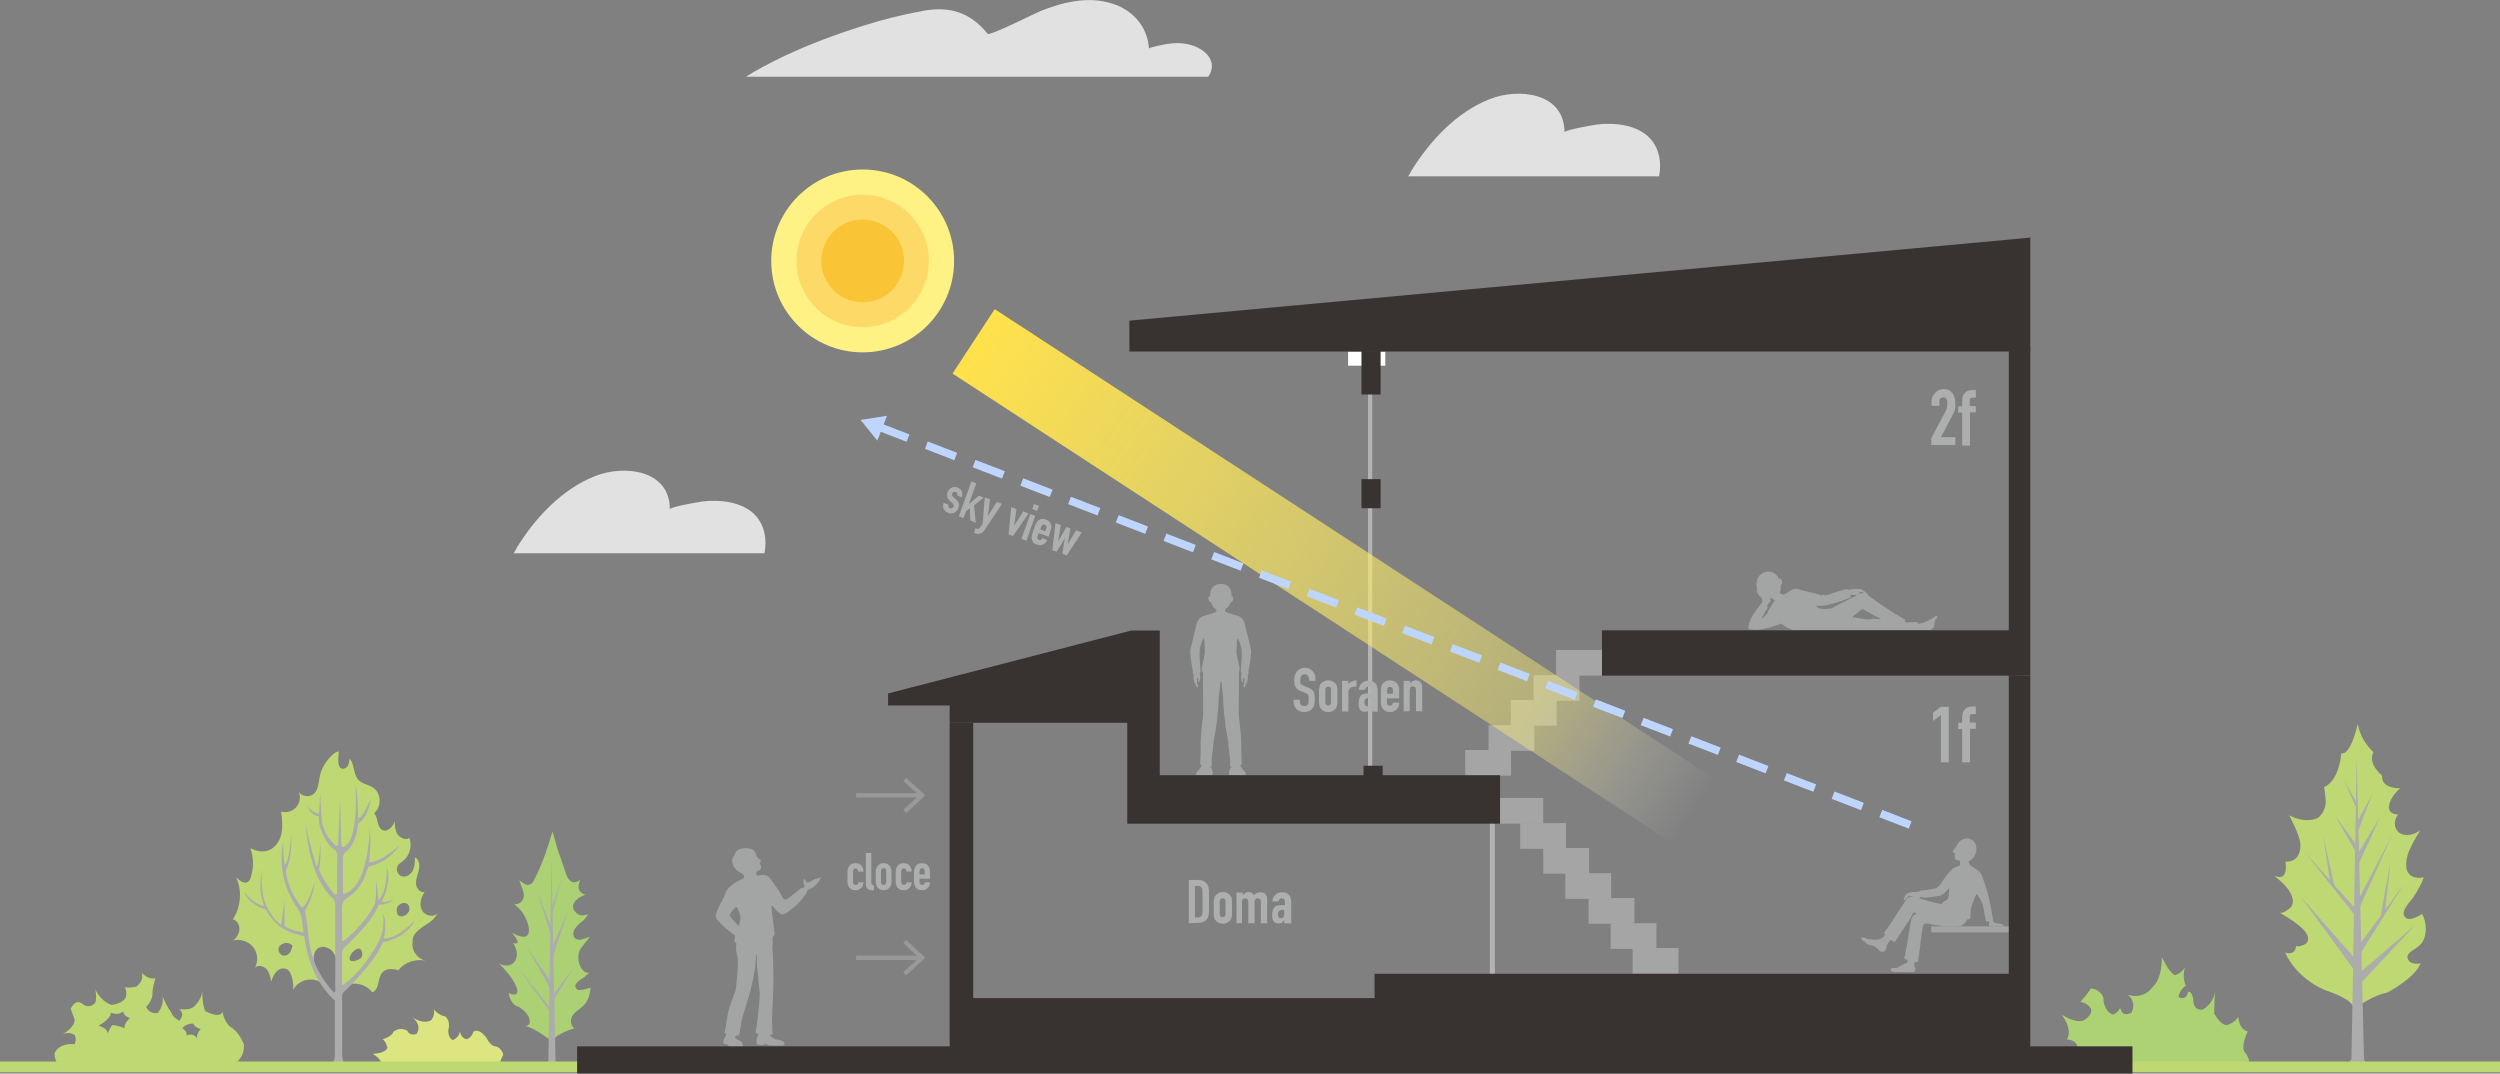 <?xml version="1.0" encoding="utf-8"?>
<!-- Generator: Adobe Illustrator 27.8.1, SVG Export Plug-In . SVG Version: 6.00 Build 0)  -->
<svg version="1.1" id="レイヤー_1" xmlns="http://www.w3.org/2000/svg" xmlns:xlink="http://www.w3.org/1999/xlink" x="0px"
	 y="0px" viewBox="0 0 954.3 409.8" style="enable-background:new 0 0 954.3 409.8;" xml:space="preserve">
<rect x="0" y="0" width="954.3" height="409.8" fill="#808080" stroke="none"/>
<style type="text/css">
	.st0{fill:#A5A5A6;}
	.st1{fill:#E1E1E1;}
	.st2{fill:#A3A4A4;}
	.st3{fill:none;stroke:#999999;stroke-width:1.651;stroke-miterlimit:10;}
	.st4{fill:#999999;}
	.st5{fill:#BED873;}
	.st6{fill:#ACACAD;}
	.st7{fill:#ABD174;}
	.st8{fill:#DCE580;}
	.st9{fill:#ADD274;}
	.st10{fill:#B3B3B3;}
	.st11{fill:#383231;}
	.st12{fill:#FFF285;}
	.st13{fill:#FDDA68;}
	.st14{fill:#FAC437;}
	.st15{fill:url(#SVGID_1_);}
	.st16{fill:none;stroke:#BED6FF;stroke-width:3.004;stroke-miterlimit:10;stroke-dasharray:12.016,7.51;}
	.st17{fill:#BED6FF;}
	.st18{fill:#ADAEAE;}
	.st19{fill:#FFFFFF;}
</style>
<g>
	<g>
		<rect x="623.2" y="361.9" class="st0" width="17.5" height="9.8"/>
		<rect x="614.8" y="352.4" class="st0" width="17.5" height="9.8"/>
		<rect x="606.4" y="342.8" class="st0" width="17.5" height="9.8"/>
		<rect x="597.5" y="333.3" class="st0" width="17.5" height="9.8"/>
		<rect x="589.1" y="323.7" class="st0" width="17.5" height="9.8"/>
		<rect x="580.3" y="314.2" class="st0" width="17.5" height="9.8"/>
		<rect x="571.6" y="304.6" class="st0" width="17.5" height="9.8"/>
	</g>
	<path class="st1" d="M284.8,29.3h176.4c3.9-5.7-1-10.5-6.5-12.1c-3.1-0.9-6.3-0.9-9.4-0.4c-0.5,0.1-6.7,1.2-6.7,1.8
		c-1.1-14-14-17.2-14-17.2c-9.1-3-19-0.6-27.6,2.9c-2,0.8-19.2,9.5-20,8.6c-6.5-8.1-14.4-10.6-24.4-8.8c-7.7,1.4-15.5,3.3-23,5.7
		C299.7,19.1,284.8,29.3,284.8,29.3z"/>
	<path class="st1" d="M537.5,67.3h95.8c1-5,0.2-10.3-3.2-14.2c-4.7-5.4-13.6-6.4-20.3-5.6c-1.5,0.2-12.6,2.1-12.6,3
		c0-15.2-17.6-17.1-28.7-12.6c-12.6,5-22.7,15.9-29.7,27.2C538.7,65.2,537.7,67.3,537.5,67.3z"/>
	<path class="st1" d="M196,211.2h95.8c1-5,0.2-10.3-3.2-14.2c-4.7-5.4-13.6-6.4-20.3-5.6c-1.5,0.2-12.6,2.1-12.6,3
		c0-15.2-17.6-17.1-28.7-12.6c-12.6,5-22.7,15.9-29.7,27.2C197.2,209.2,196.2,211.2,196,211.2z"/>
	<g>
		<path class="st2" d="M313.4,334.9c0,0-0.6,0.1-1.8,0.5c0,0-0.6,0.1-2.1,1c0,0-0.6,0.4-1.5,0.5c0,0-0.3-0.2-0.6-1
			c0,0-0.1-0.6-0.6-0.2c0,0-0.2,0.9,0,1.7c0,0,0.3,0.4,0.3,1c0,0-0.2,0.4-0.7,0.7c0,0-0.3-0.3-0.6-0.1c-1.5,1.2-2.9,2.4-4.4,3.5
			c-0.8,0.6-1.7,1.4-2.5,0.4c-0.2-0.3-0.4-0.6-0.5-0.9c-0.8-1.7-1.9-3.2-3-4.7c-0.7-1-1.3-2.1-2.3-2.8c-1.3-0.9-2.8-0.2-4.2-0.3
			c0,0-0.2-0.4-0.3-1c0,0,0.1-0.5,0.8-0.8c0,0,0.5-0.2,1-0.7c0,0,0.4-0.4,0-1.2c0,0-0.3-0.6-0.5-1.1l0.3-0.3c0,0,0.3-0.3,0.2-0.8
			c0,0-0.8-0.6-1.5-1.2c0,0-0.1-0.2-0.3-0.9c0,0-0.1-0.7-0.6-0.9v-0.5c0,0-0.6-0.6-2-0.9c0,0-1.3-0.3-2.8,0c0,0-2.6,0.3-2.9,2.8
			c0,0-1.3,0.8-0.6,3.1c0,0,0.3,1.9,2.9,3.3c0,0,0.7,0.2,1.3,1c0,0,0.3,0.6-0.2,1.2c0,0-2.2,1.2-3,1.6c-1.5,0.9-3.3,2.5-3.8,4
			c-0.6,1.7-1.2,2.9-2.1,4.4c0,0-1.1,2.3-1.6,4c0,0-0.1,1.1,0.6,1.8c0,0,2.3,2.6,3.5,3.5c0,0,2,1.6,3.2,2.4c0,0.1,0.1,0.3,0.1,0.5
			c0,0-0.3,1.3-0.3,2c0,0,0.4,0.4,0.7,0.5h0.1c-0.1,0.9-0.3,2.6,0.2,4.4c0,0,0.2,0.6,0.3,1.4c0.1,2.5,0,5.1-0.3,7.6
			c-0.1,1-0.2,2-0.3,3.1c-0.1,0.8-0.2,1.8-0.6,2.6c-0.9,2.4-1.8,4.7-2.4,7.2c-0.5,2.1-0.7,4.2-1.1,6.3c-0.1,0.5-0.2,1.1-0.4,1.6
			c0,0,0.5,0.3,0.6,0.6c0,0,0,0.5-0.3,1.1c0,0-0.1,0.2-0.4,0.7c0,0-0.4,0.9-0.2,1.7c0,0,0.7,0.5,1.3,0.4c0,0,0.5,0.2,0.6,0.6
			c0,0,0.5,0.5,1.5,0.5c0,0,2.8,0.2,3.5,0c0.3-0.1,0.6-0.3,0.5-0.6c0,0,0.1-1.5-1.4-2c0,0-1-0.5-1.5-0.9c0,0-0.4-0.5,0.1-0.8
			c0,0,0.2-0.1,0.5-0.2c0,0,0.4,0,0.9-0.2c0.2-1.3,0.4-2.6,0.6-3.8c0.3-1.9,0.8-3.8,1.4-5.6c0.8-2.4,1.5-4.9,2.2-7.4
			c0,0,1-3.7,1.7-8c0.1-0.8,0.3-2,0.3-2.8c0-0.5,0.1-0.9,0.1-1.4c0-0.2,0-0.4,0-0.7c0-0.2,0-0.4,0.1-0.6c0-0.1,0.1-0.3,0.2-0.3
			c0.2,0,0.1,0.3,0.1,0.4c0,0.2,0,0.5,0,0.7c0,0.3,0,0.5,0,0.8c0,0.5,0,0.9,0,1.4s0.1,1,0.1,1.5c0.1,0.9,0.2,1.7,0.3,2.6
			c0.2,2,0.4,4,0.6,6.1c0,0.3,0,0.5,0.1,0.8c0,0,0,3.1-0.3,5.2c0,0-0.5,6.1-1.3,10.3c0,0,0.6,0.3,0.9,0.3c0,0,0.1,0.2,0.1,0.6
			c0,0-0.4,0.7-0.6,1.6c0,0,0,0.8,0,1.5c0,0.3,0.2,0.4,0.5,0.5c0.7,0.1,2,0.2,2.3-0.1c0,0,0.4-0.3,0.9-0.1c0,0,0.4,0.1,0.7,0.4
			c0,0,4.7,0.2,5.6,0.1c0,0,0.6-0.2,0.7-0.6c0,0,0-0.7-0.7-1c0,0-1.2-0.7-2.9-0.8c0,0-1.7-0.9-2.2-1.6c0,0,0.9-0.1,1.1-0.2
			c0,0,0.3-0.3,0.1-1c0,0-0.4-3.5-0.1-8.1c0,0,0.3-4.5,0.4-9.3c0,0,0.2-7.1-0.4-15.2c0,0,0.3-1.6,0.1-2.7c0,0,0-0.5,0.1-1
			c0,0,0.7-0.4,0.7-1.4c0,0-0.4-2.3-0.5-3.8l-0.6-4.8c0-0.4-0.2-1.9,0.1-1.9c0.2,0,0.2,0.1,0.3,0.3c0.4,0.4,0.7,0.7,1,1.1
			c0.4,0.6,1.1,1.1,1.7,1.6c1,0.8,2.3,0,3.1-0.6c0,0,2-1.5,3.5-2.9c0,0,2.3-2.1,3.7-4.6v-0.4c0,0,0.2-0.3,0.6-0.6c0,0,1-0.3,2-1.1
			c0,0,1-0.7,1.9-1.9c0,0,0.5-0.8,0.8-1.6C313.8,335.5,313.9,335,313.4,334.9z M278.6,349.2c0.2-0.6,0.9-1.5,1.3-2
			c0.2-0.2,1-1.1,1.2-1c0.4,0.1,0.6,0.9,0.7,1.2c0.2,0.5,0.4,1,0.6,1.5c0.5,1.5,0.1,3.1-0.5,4.6c-0.2-0.3-0.5-0.6-0.7-0.8
			c0,0-0.9-1.1-2.2-2.5C278.7,349.8,278.4,349.7,278.6,349.2z"/>
	</g>
	<g>
		<g>
			<line class="st3" x1="326.8" y1="365.6" x2="351.4" y2="365.6"/>
			<g>
				<polygon class="st4" points="345.9,372.3 344.8,371.1 350.8,365.6 344.8,360 345.9,358.8 353.2,365.6 				"/>
			</g>
		</g>
	</g>
	<g>
		<g>
			<line class="st3" x1="326.8" y1="303.6" x2="351.4" y2="303.6"/>
			<g>
				<polygon class="st4" points="345.9,310.4 344.8,309.1 350.8,303.6 344.8,298.1 345.9,296.9 353.2,303.6 				"/>
			</g>
		</g>
	</g>
	<g>
		<path class="st5" d="M158.6,356.2c1.8-2.2,4.8-3.4,6.8-5.3c0.8-0.8,1.2-1.7,1.8-2.6c-1.3,2.1-5,1.4-6.1-0.8c-1.2-2.2-0.4-5,1-7
			c-1.7,0.4-3.3-1.5-3.3-3.3c-0.1-1.8,0.8-3.5,1.1-5.2c0.4-1.8,0.1-3.9-1.5-4.8c0,1.7-0.1,3.5-0.8,5.1c-0.8,1.5-2.6,2.7-4.2,2.2
			c-1.6-0.5-2.4-2.6-1.6-4c0.5-0.8,1.3-1.3,2.1-1.9c2.5-2,3.5-5.7,2.4-8.7c-1.5,0.9-3.5,0-4.5-1.4s-1.1-3.3-1.1-5
			c-0.7,2-2.7,4.2-4.6,3.4c-2.3-1-1.6-4.6-3.3-6.5c2.9-2.3,2.8-7.5-0.2-9.6c-1.8-1.3-4.4-1.5-5.9-3.2c-1.9-2.2-1.3-6-3.3-8
			c-0.1,1-0.2,2.2-0.8,3s-2,1.2-2.7,0.5c-0.3-0.3-0.5-0.8-0.6-1.2c-0.4-1.8,0-3.3,0-5.1c-1.7,0.2-3.6,2.5-4.6,3.8
			c-1.3,1.7-2.2,3.6-2.6,5.6c-0.5,2.4-0.5,5.3-2.4,6.9c-1.7,1.4-4.6,0.9-5.7-0.9c0.9,1.9,0.5,4.3-0.9,5.9s-3.7,2.3-5.8,1.7
			c0.4,2.8,0.7,5.7,0.1,8.5s-2.4,5.5-5.2,6.4c-2.2,0.7-4.5,0.1-6.6-0.9c1.2,3.5,1.3,7.4,0.2,10.9c-0.2,0.7-0.5,1.5-1.1,1.9
			c-1.5,1-3.4-0.5-4.6-1.8c2.4,5.1,1.9,11.4-1.2,16.1c1.6,0.5,2.6,2.2,2.5,3.9c-0.1,1.7-1.1,3.2-2.4,4.2c2.7-0.7,5.8,0.3,7.6,2.5
			c1.8,2.2,2.1,5.4,0.7,7.9c1.2-1.2,3.3-0.7,4.5,0.6c1.1,1.3,1.4,3,1.7,4.7c0.5-1.4,1.1-2.9,2.2-4s3-1.4,4.2-0.5
			c0.5,0.4,0.8,1,1.1,1.6c0.8,2,1.1,4.1,0.9,6.2c1.7-3.9,7.4-5.4,10.8-2.8c-1.6-2.4-2.6-5.2-2.9-8.1c-0.2-1.7,0-3.7,1.3-4.9
			c1.9-1.6,5-0.5,6.3,1.6c1.3,2.1,1.2,4.7,1,7.2s-0.6,5,0.3,7.3c3.3-4,10.4-3.7,13.4,0.5c1.8-0.6,2.1-2.8,2.5-4.4
			c0.3-1.4,0.8-3,2.1-3.8c1.5-1,3.7-0.7,5.4-0.3c2.4-3,6.7-4.5,10.5-3.5c-3.2-0.8-5.6-3.8-5.1-7.1
			C157.4,358,157.9,357.1,158.6,356.2z M110.5,363.8c-0.8,0.9-2.2,1.4-3.2,0.6c-0.4-0.3-0.7-0.8-0.9-1.3c-0.1-0.6-0.2-1.4,0.3-1.9
			c0,0,2.1-2.5,4.8-0.4c0.4,0.3-0.5,2.3-0.6,2.5C110.7,363.5,110.6,363.7,110.5,363.8z M138,365.4c-0.5,0.8-2.4,1.5-3.3,1.5
			c-3,0.1,0-5,2.5-4.8C138.3,362.3,138.5,364.6,138,365.4C138,365.3,138,365.3,138,365.4z M155.2,349c-0.9,0.8-2.3,1.2-3.2,0.3
			c-0.3-0.3-0.4-0.7-0.5-1.1c-0.4-1.8,0.7-3.4,2.7-3.5c1.6-0.1,2.4,1.5,2,2.9C156.1,348,155.7,348.5,155.2,349z"/>
		<path class="st6" d="M100.3,341.1c0.3,2.2,1.1,4.3,2.2,6.2c1.2,2.1,2.7,4.5,4.9,5.7l1.2-9.7c0,2.1,0,4.2,0,6.3c0,1,0,2,0,3
			c0,0.2-0.1,0.5,0,0.7c0.2,0.4,0.9,0.7,1.2,0.9c1.2,0.6,2.5,1,3.9,1.3c0.6,0.1,1.5,0.4,2.1,0.3c0.2,0-0.7-5.7-0.9-6.4
			c-0.4-1.5-1.1-2.3-1.1-2.3c-9.2-12.6-5.7-25.9-5.7-25.9c-0.1,5.5,0.6,8.9,0.6,8.9c1.9-1.4,2.5-11.8,2.5-11.8
			c0.4,10.1-2.1,14-2.1,14c0.7,8,6.2,14.2,6.2,14.2c2.7-1.6,4.9-10.4,4.9-10.4c-0.7,7-3.8,11.6-3.8,11.6c0.7,3.7,1.1,7.2,1.5,10.7
			c0.7,6.9,3.5,13.3,8,18.7c0.5,0.5,0.9,1.1,1.4,1.6c0.3,0.3,0.7,0.1,0.7-0.3v-32.9c0-1.8-1-2.6-1-2.6c-9.7-8.9-10.3-28.7-10.3-28.7
			c0.5,4.7,4.1,16.6,4.1,16.6c1.1-1,1.5-9.3,1.5-9.3c0.3,6.4-0.5,10.5-0.5,10.5c0.9,2.3,2.1,4.4,3.6,6.4c0.3,0.4,2.2,3.4,2.9,3.1
			c0.3-0.1,0.4-0.4,0.4-0.7V326c-0.1-0.8-0.8-1.5-0.8-1.5c-2.8-1.6-4.6-5.7-5.5-8.2c-0.5-1.3-0.7-2.7-0.7-4.1v-0.6
			c-4-0.5-4.5-4.8-4.5-4.8c0.7,3.1,4.6,3.9,4.6,3.9l0.4-7.8c0.2,2.7,0.5,7.7,0.6,9.8c0,0.7,0.1,1.4,0.3,2.1c1.8,6,5.5,8.2,5.5,8.2
			c0.5-0.1,0.5-1,0.5-1l0.7-17.1l0.5,17.4c0.3,0.5,0.4,1.1,0.4,1.1c4-0.8,4.7-9.9,4.7-9.9c0.8-4.8,0.3-14.1,0.3-14.1
			c1.1,4.5,1,12.9,1,12.9c1.4,0.6,5.1-7.8,5.1-7.8c-1.8,8.9-5.1,9.7-5.1,9.7c-0.7,9-5.3,11.5-5.3,11.5c-0.3,0.5-0.5,1.4-0.5,1.4V340
			c0,0.3,0,1.4,0.5,1.2c4.7-1.6,6.6-6.6,7.8-11c0.7-2.7,1.2-5.4,1.5-8.2c0.2-1.9,0.4-3.8,0.5-5.7c0.4,4.2,0.2,8.7-0.4,12.9
			c2.6-0.2,4.5-1.3,6.4-2.5c1.9-1.1,3.7-2.6,5.4-4.1c-2.5,3.8-6.4,6.7-10.8,7.9c-0.4,0.1-0.8,0.2-1.1,0.4c-0.5,0.5-0.9,2-1.1,2.8
			c-0.4,1.1-0.8,2.1-1.4,3.1c-1.1,2-2.6,3.7-4.4,5.1c-0.5,0.4-1,0.8-1.6,1.1c-2.3,1.3-1.6,4.9-1.6,7c0,2.8,0,5.6,0,8.4
			c0,0.2,0,0.3,0,0.5c0,0.5,0.5,0.3,0.5,0.3c8.5-6.6,11.9-14,11.9-14c0.8-2.6,0.5-9.4,0.5-9.4c0.4,1.8,1,7.9,1,7.9
			c3.8-4.4,3.1-12.7,3.1-12.7c2.3,5.2-1.9,13.3-1.9,13.3c2.3,0.1,3.7-0.7,3.7-0.7c1.5-1.1,1.6-2.7,1.6-2.7c-0.8,4.8-6.4,4.4-6.4,4.4
			c-2.5,7-13.5,16.7-13.5,16.7c-0.4,0.7-0.5,1.2-0.5,1.2v13c9-6.1,14.5-17.9,14.5-17.9c1.9-4.1,1.1-9.5,1.1-9.5
			c1.8,3,0.3,9.5,0.3,9.5c5.5,0,11.9-7,11.9-7c-4,7.4-12.2,8.3-12.2,8.3c-3.6,8.8-15.3,19.4-15.3,19.4c-0.3,0.5-0.3,1.5-0.3,1.5
			v22.1c0,1.9,0.8,3.7,2.2,5c0.8,0.7,1.5,1.2,1.5,1.2H124c0.8-0.6,1.4-1.2,2-1.8c1.2-1.2,1.8-2.7,1.8-4.4v-20.7
			c-10.6-9.4-11.6-24.5-11.6-24.5c-2.1-0.4-4.8-1.4-4.8-1.4c-4.5-1.5-7.7-4.7-9.9-8.8c-7-2.1-8.2-6.7-8.2-6.7
			c3.6,4.9,7.6,5.4,7.6,5.4c-0.9-2-1.4-5.1-1.4-5.1c-0.4-4.9,0.5-9.4,0.5-9.4C99.5,336,100.3,341.1,100.3,341.1z"/>
	</g>
	<g>
		<path class="st7" d="M210.9,317.4c-1.9,6.5-3.8,12.1-7,18.5c-0.8,1.7-2.1,2.2-3.2,1.7c-0.4-0.1-2-1.1-2.5-1.6
			c0.6,2,2.3,4.9,1.6,6.9c-0.1,0.3-1.1,2.7-3.6,2.2c1.9,1.5,3.2,2.8,4.3,5.1c0.8,1.6,2,4.6,1.1,6.4c-1,2.1-4.6,0.3-6.1-0.5
			c0.7,0.8,1.4,1.7,1.8,2.6c0.2,0.3,0.5,0.9,0.2,1.2c-0.2,0.3-1.4,0.3-1.7,0c1.2,1.6,1.9,4.1,1.2,6.1c-1.1,2.9-4.1,3.1-6.5,1.8
			c2.4,2.4,4.7,5,6.2,8c0.4,0.8,0.9,1.9,0.8,2.8c-0.2,1.6-2.4,1-3.4,0.4c0.2,0.5,0.5,1.8,0.5,1.8c1,2.9,3,3.4,3.1,3.4
			c1.9,1.1,3.1,2.1,4,3.8c0.8,1.7,0.9,3.4-1.1,3.7c3.6,0.7,10,5.7,10,5.7c2.7-3.4,8.6-4.8,8.6-4.8l-0.1-0.1
			c-1.3-1.2-1.5-3.2-0.6-4.7c1.2-2,3.4-2.8,4.8-4.6c2.2-2.6,2-6.4,2.2-6.2c0,0-4.4,1.5-5.2,0.7c-2.2-2,1.5-3.8,2.7-4.7
			c0.4-0.3,1.6-1.6,2.1-1.6c-4,0.3-5.3-6.5-3.6-9c1.1-1.7,2.4-3.2,3.7-4.8c0,0-1.4,0.5-3.1,1c-1.1,0.3-2.3,0-2.8-0.7
			c-0.8-1.3-0.6-2.5,0.7-4.1c0.8-1,1.8-1.8,2.6-2.4c0.9-0.7,1.6-2,1.9-2.4c-1.4,0.4-2.8,0.8-4.1-0.2c-4-3,0-6.5,3.3-7.3
			c-0.8,0.2-2.3-1-2.6-1.7c-0.6-1.2-0.1-2.8,0.4-3.9c-0.7,0.4-1.4,0.8-2.2,0.9c-2.2,0.1-3.1-2.7-3.6-4.3c-0.8-2.6-1.8-5.2-2.7-7.8
			c-0.6-1.8-0.9-3.4-1.5-5.3C211.5,319.4,211.1,318.2,210.9,317.4z"/>
		<path class="st6" d="M210.5,327.3l-1.2,79.4c-0.4,1.6-1.8,2.1-1.8,2.1h6.2c-0.8-0.4-1.6-1.8-1.6-1.8L210.5,327.3z"/>
		<polygon class="st6" points="210.2,356.6 204.9,339.9 210.5,354.1 		"/>
		<polygon class="st6" points="210.6,361.8 216.8,348 210.8,366 		"/>
		<polygon class="st6" points="210,374.3 201.2,361.7 209.9,377.1 		"/>
		<polygon class="st6" points="210.7,380.2 218.8,369.7 210.8,382.6 		"/>
		<polygon class="st6" points="210.5,347 214.6,334.5 210.5,349.7 		"/>
		<polygon class="st6" points="210.3,385 197.5,369.1 210.3,386.7 		"/>
	</g>
	<g>
		<path class="st5" d="M898.2,384c-1.7-3.3-10.6-6-10.6-6c-11.8-5.1-15.3-14.4-15.3-14.4c4.2,1.4,4.2-2.8,4.2-2.8
			c0,1.2,3.6-0.3,4-0.8c3.1-4.2-7.4-9.8-10.3-11.6c0.8,0.5,3.6-1.3,4.2-2c1-1.3,1-2.7,0.5-4.2c-1.1-3.2-4.2-5.8-6.8-7.9
			c5.8,2.5,4.3-5.4,4.3-5.4c6.4,0.3,5.7-6.8,5.7-6.8c-0.3-3.6-4.3-10.9-4.3-10.9c6.6,3.5,11,1,11,1c1.9-1.5,2.9-3.8,3-6.2
			c0-0.4-0.5-5.6-0.7-5.5c6-2.6,6.6-12.9,6.6-12.9c3.8,0.6,6.3-11.3,6.3-11.3c1.1,6.7,6,10.8,6,10.8c-2.4,4.6,3.3,8.9,3.3,8.9
			c-0.5,5.3,7,4.9,7,4.9c-3,2-7.7,9.8-0.9,10c-1.9,2.4-1.7,6,1.2,7.4c2.3,1.1,5.2,0.1,7.2-1.3c-3.1,5-4.2,7.8-4.2,7.8
			c-0.8,1.9-1.2,4-1.1,6c0.3,3.7,3.5,4.8,6.7,4.1c-0.9,2.7-2.4,5.2-4,7.6c-1.1,1.7-4.9,5.1-3.3,7.4c1.4,2.1,5.1-0.1,6.7-1
			c1.7,3.3,1.6,6.5,0.9,8.9c-0.6,2.2-2.2,3.5-4.1,4.7c-1.4,0.9-3.3,2.1-2,4.1c0.9,1.4,3.1,1.4,4.6,1.1c-2.3,5.9-13,11.3-13,11.3
			c-4.4,0.6-10.8,5-10.8,5H898.2z"/>
		<path class="st6" d="M906.9,407.7h-13.1c2.5-0.8,3.8-3.5,3.8-3.5l2-114.8l2.8,114.9C903.4,407,906.9,407.7,906.9,407.7z"/>
		<polygon class="st6" points="899.5,314.2 905.5,303.3 899.7,318.3 		"/>
		<polygon class="st6" points="899.4,306.1 894.8,297.9 899.4,308.5 		"/>
		<polygon class="st6" points="900.1,325.8 908.5,311.9 900.1,330.4 		"/>
		<polygon class="st6" points="899.8,344.2 913,319 900.3,347.3 		"/>
		<polygon class="st6" points="899.1,322 891.5,311.5 899.1,325 		"/>
		<polygon class="st6" points="898.8,346.5 879.6,325.1 899,349.5 		"/>
		<polygon class="st6" points="889.4,336.1 886.8,319.1 891.1,338.2 		"/>
		<polygon class="st6" points="900.5,360.8 917.5,337.7 900.3,365.1 		"/>
		<polygon class="st6" points="898.9,365.8 878.3,342.4 898.8,370.5 		"/>
		<polygon class="st6" points="908.8,349.5 912.6,328.3 910.4,347.9 		"/>
		<polygon class="st6" points="900.6,371.5 921.9,353.1 900.4,376.1 		"/>
	</g>
	<g>
		<path class="st5" d="M77.3,376.9c0,0.6,0,1.1,0,1.6C77.4,377.5,77.3,376.9,77.3,376.9z"/>
		<path class="st5" d="M93.1,398.7c0,0-1.8-5-5.3-6.8c0,0-2.4-2.1-2.9-5.9c0,0,0,3.2-6.5,0c0,0-1.2-2-1.2-7.5
			c-0.2,1.4-0.8,3.4-2.9,5.5c0,0-1.2,1.8-5.9,1.2c0,0,2.6,1.8,0,4.4c0,0-2.4-1.2-2.9-2.9c0,0-2.1-2.9-3.5-6.5c0,0,0.9,3.2-1.8,6.5
			c0,0-3.2,0.6-4.4-2.4c0,0,2.6-2.4,2.4-5.3c0,0,0-2.4,1.2-5.6c0,0-2.6,0.9-5.3-2.1c0,0,1.2,2.9-2.1,5.3c0,0-2.1,0.6-4.4,0.3
			c0,0,1.2,1.5,0.3,4.1c0,0-1.2,2.1-5.3,2.6c0,0-3.8-0.9-6.2-5.9c0,0,0.6,2.9,0,5c0,0-1.8,2.4-4.4,0.9c0,0-2.9-3.2-5,1.5
			c0,0,0.6,1.5,1.5,4.1c0,0,0.3,2.9-4.7,5.6c0,0,2.6-1.2,4.7,0.3c0,0,0.9,1.2,0,3.5c0,0-5.3-0.9-7.6,3.2c0,0-0.9,3.5,3.5,6.2H87
			C87,408.1,93.7,404.8,93.1,398.7z M47.6,392.5c-2.9-1.2-4.7-1.2-4.7-1.2c-0.9,0.9-1.8,3.2-1.8,3.2c-0.3-2.4-3.5-2.9-3.5-2.9
			c5.3-3.2,4.7-5,4.7-5c3.5,1.2,4.7-0.6,4.7-0.6c0.3,2.1,2.6,2.6,2.6,2.6C47,391,47.6,392.5,47.6,392.5z M75.2,396.3
			c0,0-1.5-2.4-4.1-0.9c0,0,0.9-1.2-1.5-2.9c0,0,1.2-1.8,4.1-1.8c0,0,0.6,1.5,2.9,2.1C76.7,392.8,74.9,394.5,75.2,396.3z"/>
	</g>
	<path class="st8" d="M189.9,407.8h-45.3c1.5-1.5,0.6-2.9,0.6-2.9c-0.9-1.5-2.9-2.6-2.9-2.6c5.3-0.3,5.6-2.4,5.6-2.4
		c-0.6-2.4-1.8-3.2-1.8-3.2c3.8-1.2,4.1-2.9,4.1-2.9c2.9-2.1,5.3-0.3,5.3-0.3c0.9,2.1,3.5,1.2,3.5,1.2c2.4-3.8-1.8-6.5-1.8-6.5
		c4.7,3.2,7.4,1.2,7.4,1.2c1.8-2.4,0.9-4.1,0.9-4.1c2.9,2.9,4.4,2.6,4.4,2.6c2.4,2.1,1.2,5.3,1.2,5.3c0,3.5,1.8,3.8,1.8,3.8
		c2.6-1.2,2.6-3.2,2.6-3.2c0.9,2.9,2.6,2.9,2.6,2.9c2.1-0.6,2.6-2.9,2.6-2.9c2.4-1.5,5,2.4,5,2.4c1.8,3.5,3.5,3.2,3.5,3.2
		c2.4,0.6,2.9,3.2,2.9,3.2C191.4,403.9,189.9,407.8,189.9,407.8z"/>
	<path class="st9" d="M853.7,408.4h-69.1c0.8-5.2,4-5.6,4-5.6c3.6,0.4,4.4-2.8,4.4-2.8c0-3.2-4-3.2-4-3.2c2.4-4-2-9.5-2-9.5
		c6.4,4,8.7,2,8.7,2c3.6-2.4,2.4-4.4,2.4-4.4c-1.6-2.4-4-2.4-4-2.4c3.2-3.6,4-5.2,4-5.2c4,0.4,4.8,3.6,4.8,3.6
		c0,5.2,3.6,6.4,3.6,6.4c2.4-0.8,2.8-2.8,2.8-2.8c0.8,4.4,4.4,2,4.4,2c2-4.8-1.6-6.8-1.6-6.8c6.4,2,9.5-2.8,9.5-2.8
		c4-3.6,3.6-11.5,3.6-11.5c3.6,7.2,5.2,6.8,5.2,6.8c2.4-0.8,3.6-2.8,3.6-2.8c-1.2,4,0.4,6.8,0.4,6.8c-2.8,2-2.8,4.4-2.8,4.4
		c3.2,1.6,3.6-2,3.6-2c1.6-0.4,2,2.8,2,2.8c0,4.8,3.6,4,3.6,4c4.8-2.8,4.8-7.6,4.8-7.6c-0.4,4.4-0.4,9.1-0.4,9.1
		c2.8,4.8,4.8,4.4,4.8,4.4c3.2-0.8,4.4-3.2,4.4-3.2c0.4,5.2,3.6,5.6,3.6,5.6c-2.8,6-1.2,7.9-1.2,7.9c2.4,2.4,2.4,7.6,2.4,7.6
		L853.7,408.4z"/>
	<path class="st2" d="M477.6,248.5c0,0-0.3-1.9-1.1-4.8c0,0-0.7-3-1.5-6c0,0-0.3-1.5-2.1-2.5c0,0-4.5-1.3-5.2-1.7v-0.9
		c0.4-0.3,0.8-0.6,1.2-1c0.3-0.4,0.6-1,0.8-1.6l0,0c0.4,0,0.9-0.5,1-1.1c0.2-0.7-0.1-1.3-0.5-1.3h-0.1c0.1-2.4-0.9-4.7-4.1-4.7
		c-3.1,0-4.2,2.3-4.1,4.7c0,0,0,0-0.1,0c-0.5,0-0.7,0.6-0.5,1.3c0.2,0.6,0.6,1.1,1,1.1l0,0c0.2,0.6,0.5,1.2,0.8,1.6
		c0.3,0.5,0.8,0.8,1.2,1.1v0.9c-0.3,0.2-5.3,1.7-5.3,1.7c-1.8,0.9-2.1,2.5-2.1,2.5c-0.9,3-1.5,6-1.5,6c-0.8,3-1.1,4.8-1.1,4.8
		c0.2,3.3,0.8,6.4,0.8,6.4c0.4,1.7,0.2,2.3,0.2,2.3l0.4-0.1c-0.2,1.2-0.1,1.8-0.1,1.8c0.2,1.8,1.3,3.4,1.3,3.4
		c0.1,0.2,0.4-0.3,0.4-0.4c0.1-0.4-0.2-0.6-0.3-0.9c-0.1-0.4-0.1-0.9-0.1-1.3c0-0.2-0.1-0.6,0-0.7c0.4-0.7,0.5-0.3,0.5-0.3
		c0,0.3,0,0.6,0,0.9c0,0.1-0.1,0.7,0,0.8c0.2,0.1,0.4-0.4,0.5-0.5c0.2-0.5,0.3-1.1,0.3-1.7c-0.1-0.8-0.3-1.6-0.3-1.6
		c0.2-0.1,0.4-0.1,0.4-0.1c-0.1-1.6-0.4-5.9-0.4-5.9c0-1,0-1.7,0-1.7c0.2-0.3,0-0.9,0-0.9c0.2-1.5,1.4-4.4,1.4-4.4
		c0.6-0.2,0.5,2.7,0.5,2.7c0.3,2.1,0,3.5,0,3.5c-0.2,1.2-0.6,2.9-0.6,2.9c-0.3,1.3-0.5,2.6-0.5,2.6c0,0.7,0.3,1,0.3,1l0.1,0.1h0.1
		c0,1.9,0,4,0,4c0,8.2,0.1,11.7,0.1,11.7c-0.1,2-0.3,2.9-0.3,2.9c-0.7,6-0.7,8.2-0.7,8.2c0.1,4.9-0.2,8.4-0.2,8.4l0.6,0.6
		c-0.3,0.7-1.1,1.6-1.1,1.6c-1.3,1-1,1.9-1,1.9l0.3,0.3l6-0.3c0.1-1-0.2-2-0.2-2c-0.3-0.9-0.7-1.1-0.7-1.1c0.1-0.3,0.2-0.2,0.2-0.2
		c0.3,0.1,0.4,0,0.4,0v-0.2c0-0.9-0.1-2.5-0.1-2.5c0.4-2.7,0.8-7.1,0.8-7.1c1-4.7,1.3-8.3,1.3-8.3c0.5-3.6,0.6-8.1,0.6-8.1
		c0.3-3,0.6-5.5,0.6-5.5c0-0.6,0.1-0.5,0.2-0.6c0.1,0.1,0.2,0,0.3,0.6c0,0,0.3,2.6,0.6,5.5c0,0,0.1,4.5,0.6,8.1c0,0,0.3,3.7,1.3,8.3
		c0,0,0.3,4.4,0.8,7.1c0,0-0.1,1.5-0.1,2.5v0.2c0,0,0.1,0.1,0.4,0c0,0,0.1,0,0.2,0.2c0,0-0.4,0.3-0.7,1.1c0,0-0.4,1-0.2,2l6,0.3
		l0.3-0.3c0,0,0.3-0.9-1-1.9c0,0-0.7-1-1.1-1.6l0.6-0.6c0,0-0.2-3.6-0.2-8.4c0,0,0-2.2-0.7-8.2c0,0-0.2-1-0.3-2.9
		c0,0,0.1-3.5,0.1-11.7c0,0,0-2.2,0-4.1l0,0c0,0,0.3-0.4,0.3-1c0,0-0.1-1.2-0.5-2.6c0,0-0.4-1.7-0.6-2.9c0,0-0.3-1.4,0-3.5
		c0,0-0.1-2.9,0.5-2.7c0,0,1.2,2.9,1.4,4.4c0,0-0.2,0.7,0,0.9c0,0,0,0.8,0,1.7c0,0-0.3,4.3-0.4,5.9c0,0,0.1,0,0.4,0.1
		c0,0-0.3,0.8-0.3,1.6c0,0.5,0.1,1.2,0.3,1.7c0,0.1,0.3,0.6,0.5,0.5c0.1-0.1,0-0.7,0-0.8c0-0.3,0-0.6,0-0.9c0,0,0.2-0.4,0.5,0.3
		c0.1,0.1,0,0.5,0,0.7c0,0.4,0,0.9-0.1,1.3c-0.1,0.3-0.3,0.6-0.3,0.9c0,0.1,0.3,0.5,0.4,0.4c0,0,1.1-1.6,1.3-3.4
		c0,0,0.1-0.5-0.1-1.8l0.4,0.1c0,0-0.2-0.6,0.2-2.3C476.8,254.9,477.4,251.8,477.6,248.5z"/>
	<path class="st2" d="M739.2,235c0,0-1.6,1.2-3.9,2.3c0,0-1.9,0.8-3.1,0.8l-0.4-0.7c0,0-2,0.2-3.9,0.2c-0.2,0-0.7-0.4-0.9-0.5
		c0,0,0.1-0.3,0.3-0.6c0,0-1.3-0.6-4.1-2.3c-0.2-0.2-6-3.8-9.5-6.5c-0.1,0-0.2-0.2-0.2-0.2c-0.1,0-0.2-0.1-0.4-0.2h0.1
		c0,0-0.9-1.5-2.6-2.3c-0.2-0.1-0.4-0.2-0.7-0.2c-0.8,0-2.8-0.1-4.5,0.4l-0.4-0.4c0,0-5.2,1.5-7.4,2.3c-0.1,0-0.6,0.2-0.8,0.2
		c-0.3,0-0.6-0.2-0.8-0.3c-0.1,0-0.3,0-0.4,0c-0.1,0-0.2,0.5-0.3,0.4c-0.8-0.8-5.5-1.4-8.5-2.4c0,0-1.7-0.7-3.3,0.4
		c-0.9,0.6-2.5,1.9-3.2,1.5c-0.3-0.1-0.7-0.3-0.9-0.6c0.3-0.8,0.4-1.7,0.3-2.8c0.3-0.2,0.5-0.6,0.6-1.2c0-0.8-0.4-1.4-0.9-1.5
		c-0.1,0-0.3,0-0.4,0.1c-0.2-0.3-0.3-0.6-0.5-0.9c-1.7-2.4-5-2.3-6.8-0.4c-1.3,1.5-1.6,3.8-0.8,5.7c-0.3-0.3-0.5-0.1-0.5-0.1
		c0.4,0.9,1,2,1,2c0.7,0.7,1.1,1.2,1.1,1.2c0.6,1.1,0.1,1.6,0.1,1.6l-2.2,2.8c-0.9,1.2-1.9,2.9-2.3,4c-1.6,4.4-0.2,3.3,1.5,3.5
		c0.6,0.1,1,0.1,1,0.1c3.4-0.1,7.8-1.8,9.3-2.4l0.9,0.7c0.2,0.4,3.3,1.8,3.7,1.8h52.1c0,0,1-0.2,1.7-1.4c0,0,0.1-1.9,0.6-2.9
		C739.2,236.3,739.8,235.7,739.2,235z M672.5,236.3c0.4-1.4,2.3-4.5,2.3-4.5l-0.3-0.3c0.2-0.6,0.5-1.1,0.6-1.1
		c0.8-0.6,0.8-1.3,0.8-1.3c-0.1-0.7-0.6-0.7-0.7-0.8c0.4,0.1,0.8,0.1,1.2,0.1c0.1,0.1,0.3,0.2,0.6,0.4l0.4,0.4
		c0.1,0.3-0.3,0.5-0.6,0.9c-0.5,0.9-1,2.1-1.7,2.8c-0.1,0.1-0.2,0.5-0.2,0.8c-0.1,0.1-0.2,0.2-0.3,0.3
		C674.2,234.8,673.1,235.6,672.5,236.3z M709.6,226.3c0,0,0.9-0.5,1.5-0.2c0,0,0.2,0.2,0.5,0.4c-0.4-0.1-0.9-0.2-1.2-0.1
		c0,0-0.2,0.1-0.8,0.4C709.7,226.7,709.4,226.6,709.6,226.3z M698.1,232.3c-0.5,0.3-2.3,0.3-3.4,0c0,0-1.5-0.6-1.3-1.1
		c0,0,2.3,0.2,3.8-0.2c0,0,6-1.4,9.3-3c0,0-0.1-0.4-0.2-0.8c0,0,0.2-0.4,0.6-0.2c0.3,0.2,0.9,0.2,1.3,0.1c0,0,0.2,0.1,0.5,0.2
		c-2.8,1.4-7.8,3.9-9.8,5.1C698.6,232.6,698.7,231.9,698.1,232.3z M716,236.2c-1-0.2-1.9,0.1-2.2,0.2c-0.1,0-0.1,0.1-0.2,0.1
		c-1.1-0.1-2.9-0.2-4.3-0.6c-0.9-0.2-2.7,0-2-0.6c0.5-0.4,2.6-2.2,3-2.5c0.3-0.3,0.8-0.3,1.1-0.1c2.8,1.7,6.7,3.6,6.7,3.6
		C717.3,236.5,716,236.2,716,236.2z"/>
	<path class="st2" d="M765,353.4c-0.9-0.9-1.4-0.8-2.6-0.9c0,0-1.2-0.1-1.8-1.1c0,0,0.2-0.1,0.2-0.3c0,0-0.4-2.4-0.8-4.4
		c0,0-0.3-1.9-0.7-3.5c-0.7-2.9-1.6-5.8-2.6-8.6c-0.4-1.1-1.1-1.9-2-2.6c-0.8-0.6-2.1-1.1-2.7-1.9c-0.4-0.5-0.5-0.9-0.5-1.3
		c1.1-0.5,2.1-1.5,2.6-2.9c0.9-2.4,0-5-2.1-5.7c-1.6-0.6-3.5,0.2-4.6,1.7c-0.3,0.4-0.5,0.8-0.6,1.2l0,0c-1,1.3-1.5,2-1.5,2
		c0.3,0.4,0.8,0.6,0.8,0.6c0.1,0.6,0.1,1.2,0.1,1.2c-0.1,0.6,0.1,1.1,0.1,1.1c0.3,0.3,1.4,0.4,1.7,0.5l0.1,0.1
		c0.3,1.2-0.1,1.8-0.1,1.8c-1.1,0.5-2.3,0.7-3.1,1.6c-2.2,2.3-4.8,6.4-4.8,6.4c-0.4,0-0.5,0.1-0.5,0.1c-0.2,0.4-0.3,0.5-0.3,0.5
		c-1.1,0.4-6.4,1-6.4,1c-0.1,0.1-0.2,0.3-0.2,0.3c-1,0.3-2.6,0.2-2.6,0.2c-1.8,0.2-2.3,0.7-2.3,0.7c-0.9,0.9-1.1,2.2-1.1,2.2
		c0.1,0.6,0.5,0,0.5,0c0.7-0.6,1.4-1.4,1.4-1.4c0.6-0.2,1.4,0.1,2,0.5l-0.7-0.2c-1.3-0.2-2.2,1-2.2,1c-3.9,6.1-6.5,10-6.5,10
		c-0.7,1-2,2.8-2,2.8l0.4,0.6c-1.1,1.6-1.2,1.4-1.2,1.4c-1.3,0.6-2.5,0.6-2.5,0.6c-1.7-0.1-3.3-0.3-3.3-0.3
		c-0.6-0.8-2.2-0.5-2.2-0.5c-0.4,0.7,1.3,1.5,1.3,1.5c0.7,0.9,1.9,1.4,1.9,1.4c2,0.1,2.8,1.1,2.8,1.1c0.7,0.7,1.5,1.4,1.5,1.4h1.1
		c1.2-0.4,1.1-1.7,1.1-1.7c-0.1-0.9,1.6-2.9,1.6-2.9c0.3,0.3,1.5,1,1.5,1c1.3-2,4.5-6.8,4.5-6.8c1.3-1.7,2.4-4.1,2.4-4.1
		c0.8-1.1,1.5,0.1,1.5,0.1c-1.6,0.3-2,1.9-2,1.9c-0.5,2.1-1.6,9.5-1.6,9.5c-0.6,3.5-1,4.9-1,4.9c-0.4,0.7-0.2,0.6-0.2,0.6
		c0.6,0.4,1.4,0.7,1.4,0.7c0,1.3-0.9,1.3-0.9,1.3c-1.1,0.4-3.2,1.7-3.2,1.7c-0.8-0.2-2.3,0.2-2.3,0.2c-0.5,1.2,1.1,1.3,1.1,1.3
		l7.6,0.1c0.9-0.5,0.6-1.4,0.6-1.4c-0.3-0.7-0.4-1.5-0.4-1.5c0.1-0.6,0.2-1,0.2-1c0.7,0,1.2,0,1.2,0c0.4-2.4,1.1-8,1.1-8
		c0.2-2.5,0.9-6,0.9-6c0.4-1.1,2.6-0.5,2.6-0.5c8.1,1.7,11.3,0.8,11.3,0.8c1.5-0.2,2.5-1.5,2.9-2.6c0.1,0.1,0.2,0.1,0.2,0.1
		c1.3,0,1.1-1.6,1.1-1.6c-0.3-2.5,1.1-5.5,1.1-5.5c0.3-1,0.6-1.6,1.2-2.7c0.1,0.1,1.8,2.6,1.9,3c0.9,2.1,0.9,4.5,1.5,6.6
		c0,0,0,0.2,0.3,1c0,0,0.7-0.1,0.9-0.1c0,0,0.4,0.3,0.2,0.7c0,0-0.3,0.5,0.1,1.1c0,0,0.9,0.1,1.4,0.1c0,0,0.7,0.1,1.2,0
		c0,0,0.5-0.1,1.5,0c0,0,0.3,0,0.8,0.1C765,353.7,765.2,353.6,765,353.4z M737.4,344.3l-4.8-1.4c0.3-0.2,0.5-0.4,0.5-0.4
		c0.1-0.3,0.5-0.2,0.5-0.2l0.4,0.3c1.5,0.1,4.6-0.4,6.1-0.6c0.6-0.1,1.2-0.4,1.7-0.8c0.8-0.7,1.7-1.5,2.4-2.3c0,0.1-0.1,0.2-0.1,0.2
		c-0.2,1.5-0.2,2.8-0.2,2.8c-0.1,0.7-0.4,1.5-1.1,1.8c-0.5,0.3-1.3,0.5-1.4,1.2c0,0,0,0,0,0.1c-0.3,0.1-0.5,0.1-0.5,0.1
		C738.1,344.5,737.4,344.3,737.4,344.3z"/>
	<rect x="737.2" y="353.6" class="st2" width="29.6" height="2.3"/>
	<rect y="405.2" class="st5" width="954.3" height="4.1"/>
	<rect x="568.7" y="310.5" class="st10" width="1.9" height="64.7"/>
	<rect x="522.2" y="134" class="st10" width="1.6" height="164.5"/>
	<rect x="220.3" y="399.4" class="st11" width="593.7" height="10.5"/>
	<rect x="611.5" y="240.6" class="st11" width="158.4" height="17.3"/>
	<rect x="519.7" y="182.9" class="st11" width="7.3" height="11.1"/>
	<rect x="520.5" y="292.3" class="st11" width="7.3" height="13.9"/>
	<g>
		<rect x="559.3" y="286.3" class="st0" width="17.5" height="9.8"/>
		<rect x="568.2" y="276.8" class="st0" width="17.5" height="9.8"/>
		<rect x="576.7" y="267.2" class="st0" width="17.5" height="9.8"/>
		<rect x="585.4" y="257.7" class="st0" width="17.5" height="9.8"/>
		<rect x="594" y="248.1" class="st0" width="17.5" height="9.8"/>
	</g>
	<g>
		<circle class="st12" cx="329.3" cy="99.6" r="34.9"/>
		<circle class="st13" cx="329.3" cy="99.6" r="25.3"/>
		<circle class="st14" cx="329.3" cy="99.6" r="15.8"/>
	</g>
	
		<linearGradient id="SVGID_1_" gradientUnits="userSpaceOnUse" x1="419.221" y1="494.656" x2="748.922" y2="494.656" gradientTransform="matrix(0.837 0.546 0.546 -0.837 -249.731 315.38)">
		<stop  offset="9.341931e-03" style="stop-color:#FFE14C"/>
		<stop  offset="0.784" style="stop-color:#FFF474;stop-opacity:0.4"/>
		<stop  offset="1" style="stop-color:#FFFFFF;stop-opacity:0"/>
	</linearGradient>
	<polygon class="st15" points="639.7,322.7 363.6,142.6 379.7,118 655.8,298.1 	"/>
	<g>
		<g>
			<line class="st16" x1="335.4" y1="162.9" x2="730.2" y2="315.3"/>
			<g>
				<polygon class="st17" points="334.9,168.2 328.5,160.3 338.6,158.7 				"/>
			</g>
		</g>
	</g>
	<g>
		<path class="st18" d="M740.9,291v-18l-3,2.2V272l3-2.2h3V291H740.9z"/>
		<path class="st18" d="M749,291v-12.7h-1.5v-2.4h1.5v-2.1c0-0.7,0.1-1.4,0.3-1.9s0.5-0.9,0.9-1.3c0.4-0.3,0.8-0.6,1.2-0.7
			c0.5-0.1,0.9-0.2,1.4-0.2h1.4v2.9h-1.4c-0.6,0-0.9,0.3-0.9,1v2.2h2.3v2.4H752V291H749z"/>
	</g>
	<g>
		<path class="st18" d="M737.2,170.2v-2.9l5.5-10.4c0.3-0.5,0.4-1,0.5-1.4c0-0.4,0.1-0.9,0.1-1.4c0-0.3,0-0.5,0-0.8
			s-0.1-0.5-0.2-0.8c-0.1-0.2-0.2-0.4-0.4-0.6c-0.2-0.1-0.5-0.2-0.9-0.2c-0.5,0-0.8,0.1-1.1,0.4c-0.3,0.3-0.4,0.6-0.4,1.1v1.7h-3
			v-1.7c0-0.6,0.1-1.2,0.4-1.8s0.6-1,1-1.5c0.4-0.4,0.9-0.8,1.4-1c0.6-0.2,1.2-0.4,1.8-0.4c0.8,0,1.5,0.1,2,0.4
			c0.6,0.3,1,0.7,1.4,1.2s0.6,1.1,0.8,1.7s0.3,1.3,0.3,2c0,0.5,0,1,0,1.3s-0.1,0.7-0.1,1c-0.1,0.3-0.2,0.6-0.3,1s-0.3,0.7-0.6,1.2
			l-4.5,8.6h5.5v3h-9.2V170.2z"/>
		<path class="st18" d="M749,170.2v-12.7h-1.5v-2.4h1.5V153c0-0.7,0.1-1.4,0.3-1.9s0.5-0.9,0.9-1.3c0.4-0.3,0.8-0.6,1.2-0.7
			c0.5-0.1,0.9-0.2,1.4-0.2h1.4v2.9h-1.4c-0.6,0-0.9,0.3-0.9,1v2.2h2.3v2.4H752v12.7h-3V170.2z"/>
	</g>
	<g>
		<path class="st18" d="M502.1,259.9h-2.4v-0.5c0-0.5-0.1-1-0.4-1.4s-0.7-0.6-1.3-0.6c-0.3,0-0.6,0.1-0.8,0.2
			c-0.2,0.1-0.4,0.3-0.5,0.5s-0.2,0.4-0.3,0.7c0,0.3-0.1,0.5-0.1,0.8s0,0.6,0,0.8c0,0.2,0.1,0.4,0.2,0.6s0.2,0.3,0.4,0.4
			c0.2,0.1,0.4,0.2,0.7,0.4l1.8,0.7c0.5,0.2,0.9,0.4,1.3,0.7c0.3,0.3,0.6,0.6,0.8,0.9c0.2,0.4,0.3,0.8,0.3,1.3s0.1,1,0.1,1.6
			c0,0.7-0.1,1.3-0.2,1.9s-0.4,1.1-0.7,1.5c-0.3,0.4-0.7,0.8-1.3,1c-0.5,0.2-1.2,0.4-1.9,0.4c-0.6,0-1.1-0.1-1.6-0.3
			c-0.5-0.2-0.9-0.5-1.3-0.8c-0.4-0.4-0.6-0.8-0.8-1.2c-0.2-0.5-0.3-1-0.3-1.5v-0.9h2.4v0.7c0,0.4,0.1,0.8,0.4,1.2
			c0.3,0.3,0.7,0.5,1.3,0.5c0.4,0,0.7-0.1,0.9-0.2c0.2-0.1,0.4-0.3,0.5-0.5s0.2-0.5,0.2-0.8s0-0.6,0-1s0-0.8,0-1.1s-0.1-0.5-0.2-0.7
			s-0.3-0.3-0.4-0.4c-0.2-0.1-0.4-0.2-0.7-0.3l-1.7-0.7c-1-0.4-1.7-1-2-1.7s-0.5-1.5-0.5-2.6c0-0.6,0.1-1.2,0.3-1.8s0.4-1,0.8-1.4
			c0.3-0.4,0.7-0.7,1.2-1c0.5-0.2,1.1-0.4,1.8-0.4c0.6,0,1.1,0.1,1.6,0.3s0.9,0.5,1.3,0.9c0.7,0.7,1.1,1.6,1.1,2.5L502.1,259.9
			L502.1,259.9z"/>
		<path class="st18" d="M503.5,263.8c0-0.5,0-0.9,0.1-1.3s0.2-0.8,0.3-1.1c0.3-0.5,0.7-0.9,1.2-1.2c0.5-0.3,1.1-0.5,1.9-0.5
			c0.7,0,1.4,0.2,1.9,0.5s0.9,0.7,1.2,1.2c0.2,0.3,0.3,0.7,0.3,1.1c0.1,0.4,0.1,0.8,0.1,1.3v3.9c0,0.5,0,0.9-0.1,1.3
			s-0.2,0.8-0.3,1.1c-0.3,0.5-0.7,0.9-1.2,1.2c-0.5,0.3-1.1,0.5-1.9,0.5c-0.7,0-1.4-0.2-1.9-0.5s-0.9-0.7-1.2-1.2
			c-0.2-0.3-0.3-0.7-0.3-1.1c-0.1-0.4-0.1-0.8-0.1-1.3V263.8z M505.9,268c0,0.4,0.1,0.8,0.3,1c0.2,0.2,0.5,0.3,0.8,0.3
			c0.4,0,0.6-0.1,0.8-0.3c0.2-0.2,0.3-0.6,0.3-1v-4.6c0-0.4-0.1-0.8-0.3-1c-0.2-0.2-0.5-0.3-0.8-0.3c-0.4,0-0.6,0.1-0.8,0.3
			c-0.2,0.2-0.3,0.6-0.3,1V268z"/>
		<path class="st18" d="M512.3,271.6v-11.7h2.4v1.2c0.5-0.4,0.9-0.8,1.4-1s1-0.4,1.7-0.4v2.5c-0.2-0.1-0.5-0.1-0.7-0.1
			s-0.5,0-0.8,0.1s-0.5,0.2-0.8,0.4c-0.2,0.2-0.4,0.5-0.6,0.8c-0.2,0.3-0.2,0.7-0.2,1.2v7H512.3z"/>
		<path class="st18" d="M523.2,271.6v-1.2l0,0c-0.3,0.4-0.6,0.8-0.9,1s-0.8,0.3-1.3,0.3c-0.3,0-0.6,0-0.8-0.1s-0.6-0.2-0.8-0.5
			c-0.3-0.2-0.5-0.5-0.6-0.9s-0.2-0.9-0.2-1.6s0.1-1.2,0.2-1.7s0.3-0.9,0.6-1.3c0.3-0.3,0.7-0.6,1.1-0.7s1.1-0.2,1.8-0.2
			c0.1,0,0.2,0,0.3,0s0.2,0,0.3,0s0.2,0,0.3,0s0.2,0,0.3,0v-1.2c0-0.4-0.1-0.7-0.3-1s-0.5-0.4-0.9-0.4c-0.3,0-0.6,0.1-0.8,0.3
			s-0.4,0.5-0.5,0.9h-2.3c0.1-1,0.4-1.9,1.1-2.5c0.3-0.3,0.7-0.6,1.1-0.7c0.4-0.2,0.9-0.3,1.5-0.3c0.5,0,1,0.1,1.4,0.2
			c0.4,0.2,0.8,0.4,1.1,0.7c0.3,0.3,0.6,0.7,0.7,1.2c0.2,0.5,0.3,1,0.3,1.6v8.2L523.2,271.6L523.2,271.6z M523.2,266.5
			c-0.3,0-0.5-0.1-0.6-0.1c-0.5,0-0.9,0.1-1.3,0.4c-0.4,0.2-0.5,0.7-0.5,1.3c0,0.4,0.1,0.8,0.3,1.1s0.5,0.4,0.9,0.4s0.7-0.1,0.9-0.4
			s0.3-0.6,0.3-1.1L523.2,266.5L523.2,266.5z"/>
		<path class="st18" d="M534.1,266.6h-4.7v1.6c0,0.4,0.1,0.7,0.3,0.9s0.5,0.3,0.8,0.3c0.4,0,0.7-0.1,0.9-0.4s0.2-0.5,0.3-0.8h2.4
			c0,1-0.3,1.9-0.9,2.5c-0.3,0.3-0.7,0.6-1.1,0.8c-0.4,0.2-0.9,0.3-1.5,0.3c-0.7,0-1.4-0.2-1.9-0.5s-0.9-0.7-1.2-1.2
			c-0.2-0.3-0.3-0.7-0.3-1.1c-0.1-0.4-0.1-0.8-0.1-1.3v-3.9c0-0.5,0-0.9,0.1-1.3s0.2-0.8,0.3-1.1c0.3-0.5,0.7-0.9,1.2-1.2
			c0.5-0.3,1.1-0.5,1.9-0.5c0.5,0,1,0.1,1.5,0.3c0.4,0.2,0.8,0.4,1.1,0.8c0.6,0.7,0.9,1.6,0.9,2.6V266.6z M529.4,264.8h2.3v-1.3
			c0-0.4-0.1-0.8-0.3-1s-0.5-0.3-0.8-0.3c-0.4,0-0.6,0.1-0.8,0.3c-0.2,0.2-0.3,0.6-0.3,1v1.3H529.4z"/>
		<path class="st18" d="M535.8,271.6v-11.7h2.4v1.1l0,0c0.2-0.4,0.5-0.7,0.9-0.9c0.3-0.2,0.8-0.4,1.3-0.4c0.3,0,0.6,0.1,0.9,0.1
			c0.3,0.1,0.6,0.3,0.8,0.5s0.4,0.5,0.6,0.9s0.2,0.8,0.2,1.3v9h-2.4v-8.1c0-0.4-0.1-0.8-0.3-1s-0.5-0.4-0.9-0.4s-0.8,0.1-0.9,0.4
			c-0.2,0.3-0.3,0.7-0.3,1.2v7.9h-2.3V271.6z"/>
	</g>
	<g>
		<path class="st18" d="M453.8,352.4v-16.5h3.5c1.4,0,2.4,0.4,3.1,1.1s1.1,1.8,1.1,3.1v7.7c0,1.5-0.4,2.7-1.1,3.4
			c-0.7,0.7-1.8,1.1-3.2,1.1L453.8,352.4L453.8,352.4z M456.1,338.2v12h1.1c0.7,0,1.1-0.2,1.4-0.5s0.4-0.9,0.4-1.6v-7.9
			c0-0.6-0.1-1.1-0.4-1.5s-0.7-0.5-1.4-0.5H456.1z"/>
		<path class="st18" d="M463.3,344.6c0-0.5,0-0.9,0.1-1.3s0.2-0.8,0.3-1.1c0.3-0.5,0.7-0.9,1.2-1.2c0.5-0.3,1.1-0.5,1.9-0.5
			c0.7,0,1.4,0.2,1.9,0.5s0.9,0.7,1.2,1.2c0.2,0.3,0.3,0.7,0.3,1.1c0.1,0.4,0.1,0.8,0.1,1.3v3.9c0,0.5,0,0.9-0.1,1.3
			s-0.2,0.8-0.3,1.1c-0.3,0.5-0.7,0.9-1.2,1.2c-0.5,0.3-1.1,0.5-1.9,0.5c-0.7,0-1.4-0.2-1.9-0.5s-0.9-0.7-1.2-1.2
			c-0.2-0.3-0.3-0.7-0.3-1.1c-0.1-0.4-0.1-0.8-0.1-1.3V344.6z M465.6,348.8c0,0.4,0.1,0.8,0.3,1c0.2,0.2,0.5,0.3,0.8,0.3
			c0.4,0,0.6-0.1,0.8-0.3c0.2-0.2,0.3-0.6,0.3-1v-4.6c0-0.4-0.1-0.8-0.3-1c-0.2-0.2-0.5-0.3-0.8-0.3c-0.4,0-0.6,0.1-0.8,0.3
			c-0.2,0.2-0.3,0.6-0.3,1V348.8z"/>
		<path class="st18" d="M472,352.4v-11.7h2.4v1.1l0,0c0.2-0.4,0.5-0.7,0.9-0.9c0.3-0.2,0.8-0.4,1.3-0.4s0.9,0.1,1.3,0.4
			c0.3,0.2,0.6,0.5,0.8,0.8c0.3-0.3,0.6-0.6,1-0.8c0.4-0.2,0.8-0.3,1.5-0.3c0.3,0,0.6,0.1,0.9,0.1c0.3,0.1,0.6,0.3,0.8,0.5
			s0.4,0.5,0.6,0.9s0.2,0.8,0.2,1.3v9h-2.4v-8.1c0-0.4-0.1-0.8-0.3-1c-0.2-0.2-0.5-0.4-0.9-0.4s-0.8,0.1-0.9,0.4
			c-0.2,0.3-0.3,0.7-0.3,1.2v7.9h-2.4v-8.1c0-0.4-0.1-0.8-0.3-1c-0.2-0.2-0.5-0.4-0.9-0.4s-0.8,0.1-0.9,0.4
			c-0.2,0.3-0.3,0.7-0.3,1.2v7.9H472z"/>
		<path class="st18" d="M490.2,352.4v-1.2l0,0c-0.3,0.4-0.6,0.8-0.9,1s-0.8,0.3-1.3,0.3c-0.3,0-0.6,0-0.8-0.1s-0.6-0.2-0.8-0.5
			c-0.3-0.2-0.5-0.5-0.6-0.9s-0.2-0.9-0.2-1.6s0.1-1.2,0.2-1.7s0.3-0.9,0.6-1.3c0.3-0.3,0.7-0.6,1.1-0.7s1.1-0.2,1.8-0.2
			c0.1,0,0.2,0,0.3,0c0.1,0,0.2,0,0.3,0c0.1,0,0.2,0,0.3,0c0.1,0,0.2,0,0.3,0v-1.2c0-0.4-0.1-0.7-0.3-1c-0.2-0.3-0.5-0.4-0.9-0.4
			c-0.3,0-0.6,0.1-0.8,0.3s-0.4,0.5-0.5,0.9h-2.3c0.1-1,0.4-1.9,1.1-2.5c0.3-0.3,0.7-0.6,1.1-0.7c0.4-0.2,0.9-0.3,1.5-0.3
			c0.5,0,1,0.1,1.4,0.2c0.4,0.2,0.8,0.4,1.1,0.7c0.3,0.3,0.6,0.7,0.7,1.2c0.2,0.5,0.3,1,0.3,1.6v8.2L490.2,352.4L490.2,352.4z
			 M490.2,347.4c-0.3,0-0.5-0.1-0.6-0.1c-0.5,0-0.9,0.1-1.3,0.4c-0.4,0.2-0.5,0.7-0.5,1.3c0,0.4,0.1,0.8,0.3,1.1s0.5,0.4,0.9,0.4
			s0.7-0.1,0.9-0.4c0.2-0.3,0.3-0.6,0.3-1.1L490.2,347.4L490.2,347.4z"/>
	</g>
	<g>
		<g>
			<path class="st18" d="M325.6,336.8c0,0.3,0.1,0.6,0.3,0.7c0.2,0.2,0.4,0.3,0.7,0.3c0.4,0,0.6-0.1,0.8-0.3s0.2-0.5,0.2-0.7h2
				c0,0.9-0.3,1.6-0.8,2.1c-0.3,0.3-0.6,0.5-1,0.7s-0.8,0.2-1.3,0.2c-0.6,0-1.2-0.1-1.6-0.4s-0.8-0.6-1-1.1
				c-0.1-0.3-0.2-0.6-0.3-0.9s-0.1-0.7-0.1-1.1V333c0-0.4,0-0.8,0.1-1.1c0.1-0.3,0.2-0.6,0.3-0.9c0.2-0.4,0.6-0.8,1-1.1
				c0.4-0.3,1-0.4,1.6-0.4c0.5,0,0.9,0.1,1.3,0.2s0.7,0.4,1,0.7c0.5,0.6,0.8,1.4,0.8,2.3h-2c0-0.4-0.1-0.7-0.3-0.9s-0.4-0.3-0.7-0.3
				s-0.5,0.1-0.7,0.3s-0.3,0.5-0.3,0.9V336.8z"/>
			<path class="st18" d="M330.6,325.6h2v11.3c0,0.4,0.1,0.6,0.2,0.8c0.1,0.1,0.4,0.2,0.8,0.3v1.9c-0.5,0-0.9,0-1.3-0.1
				s-0.7-0.2-1-0.4c-0.3-0.2-0.5-0.5-0.6-0.8c-0.1-0.4-0.2-0.8-0.2-1.4v-11.6H330.6z"/>
			<path class="st18" d="M334.3,333c0-0.4,0-0.8,0.1-1.1c0.1-0.3,0.2-0.6,0.3-0.9c0.2-0.4,0.6-0.8,1-1.1c0.4-0.3,1-0.4,1.6-0.4
				s1.2,0.1,1.6,0.4s0.8,0.6,1,1.1c0.1,0.3,0.2,0.6,0.3,0.9c0.1,0.3,0.1,0.7,0.1,1.1v3.3c0,0.4,0,0.8-0.1,1.1s-0.2,0.6-0.3,0.9
				c-0.2,0.4-0.6,0.8-1,1.1c-0.4,0.3-1,0.4-1.6,0.4s-1.2-0.1-1.6-0.4s-0.8-0.6-1-1.1c-0.1-0.3-0.2-0.6-0.3-0.9
				c-0.1-0.3-0.1-0.7-0.1-1.1V333z M336.3,336.6c0,0.4,0.1,0.7,0.3,0.9c0.2,0.2,0.4,0.3,0.7,0.3s0.5-0.1,0.7-0.3
				c0.2-0.2,0.3-0.5,0.3-0.9v-4c0-0.4-0.1-0.7-0.3-0.9s-0.4-0.3-0.7-0.3s-0.5,0.1-0.7,0.3c-0.2,0.2-0.3,0.5-0.3,0.9V336.6z"/>
			<path class="st18" d="M344,336.8c0,0.3,0.1,0.6,0.3,0.7c0.2,0.2,0.4,0.3,0.7,0.3c0.4,0,0.6-0.1,0.8-0.3s0.2-0.5,0.2-0.7h2
				c0,0.9-0.3,1.6-0.8,2.1c-0.3,0.3-0.6,0.5-1,0.7s-0.8,0.2-1.3,0.2c-0.6,0-1.2-0.1-1.6-0.4s-0.8-0.6-1-1.1
				c-0.1-0.3-0.2-0.6-0.3-0.9s-0.1-0.7-0.1-1.1V333c0-0.4,0-0.8,0.1-1.1c0.1-0.3,0.2-0.6,0.3-0.9c0.2-0.4,0.6-0.8,1-1.1
				c0.4-0.3,1-0.4,1.6-0.4c0.5,0,0.9,0.1,1.3,0.2s0.7,0.4,1,0.7c0.5,0.6,0.8,1.4,0.8,2.3h-2c0-0.4-0.1-0.7-0.3-0.9s-0.4-0.3-0.7-0.3
				s-0.5,0.1-0.7,0.3s-0.3,0.5-0.3,0.9V336.8z"/>
			<path class="st18" d="M355,335.4h-4v1.4c0,0.3,0.1,0.6,0.3,0.7c0.2,0.2,0.4,0.3,0.7,0.3c0.4,0,0.6-0.1,0.8-0.3s0.2-0.5,0.2-0.7h2
				c0,0.9-0.3,1.6-0.8,2.1c-0.3,0.3-0.6,0.5-1,0.7s-0.8,0.2-1.3,0.2c-0.6,0-1.2-0.1-1.6-0.4s-0.8-0.6-1-1.1
				c-0.1-0.3-0.2-0.6-0.3-0.9c-0.1-0.3-0.1-0.7-0.1-1.1V333c0-0.4,0-0.8,0.1-1.1c0.1-0.3,0.2-0.6,0.3-0.9c0.2-0.4,0.6-0.8,1-1.1
				c0.4-0.3,1-0.4,1.6-0.4c0.5,0,0.9,0.1,1.3,0.2s0.7,0.4,1,0.7c0.5,0.6,0.8,1.3,0.8,2.2V335.4z M351,333.8h2v-1.2
				c0-0.4-0.1-0.7-0.3-0.9s-0.4-0.3-0.7-0.3s-0.5,0.1-0.7,0.3c-0.2,0.2-0.3,0.5-0.3,0.9V333.8z"/>
		</g>
	</g>
	<g>
		<g>
			<path class="st18" d="M365.4,189.1c0.1-0.3,0.1-0.6,0-0.8s-0.3-0.4-0.6-0.5c-0.3-0.1-0.6-0.1-0.8,0s-0.4,0.3-0.5,0.6
				c-0.1,0.2-0.1,0.4-0.1,0.6c0,0.2,0.2,0.4,0.5,0.7l1,0.9c0.6,0.5,1,1.1,1.1,1.7s0,1.1-0.2,1.7c-0.1,0.4-0.3,0.7-0.6,1
				c-0.3,0.3-0.6,0.5-0.9,0.7s-0.7,0.3-1.1,0.3s-0.8,0-1.2-0.2c-0.8-0.3-1.3-0.8-1.7-1.4c-0.2-0.3-0.3-0.7-0.3-1.1
				c0-0.4,0-0.9,0.2-1.3l1.8,0.6c-0.1,0.3-0.1,0.5,0,0.8s0.3,0.5,0.6,0.6c0.3,0.1,0.6,0.1,0.8,0c0.3-0.1,0.5-0.3,0.6-0.6
				s0.1-0.5,0-0.7s-0.3-0.5-0.6-0.8l-0.8-0.7c-0.5-0.4-0.9-0.9-1-1.5s-0.2-1.2,0.1-1.8c0.1-0.4,0.4-0.7,0.6-1s0.6-0.5,0.9-0.7
				s0.7-0.2,1.1-0.3s0.8,0.1,1.2,0.2c0.4,0.1,0.7,0.3,1,0.6s0.5,0.6,0.6,0.9c0.1,0.3,0.2,0.7,0.2,1.1s-0.1,0.8-0.2,1.2L365.4,189.1z
				"/>
			<path class="st18" d="M366,197.1l4.8-13.3l1.9,0.7l-2.9,8l0,0l3.8-3.3l1.9,0.7l-3.7,3l0.7,6.6l-2.1-0.8l-0.2-4.7l-1.4,1.1l-1,2.7
				L366,197.1z"/>
			<path class="st18" d="M375.9,189.9l2,0.7l-0.8,6.4l0,0l3.4-5.4l2,0.7l-6.7,10.1c-0.3,0.4-0.5,0.7-0.8,0.9s-0.6,0.4-0.9,0.4
				c-0.3,0.1-0.6,0.1-0.9,0.1s-0.6-0.1-0.9-0.2l-0.5-0.2l0.6-1.8l0.4,0.2c0.2,0.1,0.4,0.1,0.5,0.1s0.3-0.1,0.5-0.2
				c0.2-0.1,0.3-0.4,0.5-0.6c0.2-0.3,0.5-0.7,0.8-1.2L375.9,189.9z"/>
			<path class="st18" d="M392.6,196l-5.9,8.6L385,204l1-10.4l2,0.7l-0.9,6.5l0,0l3.5-5.6L392.6,196z"/>
			<path class="st18" d="M389.9,205.7l3.4-9.5l1.9,0.7l-3.4,9.5L389.9,205.7z M394,194.3l0.7-1.9l1.9,0.7l-0.7,1.9L394,194.3z"/>
			<path class="st18" d="M400.3,204.9l-3.8-1.4l-0.5,1.3c-0.1,0.3-0.1,0.6,0,0.8s0.3,0.4,0.6,0.5c0.4,0.1,0.6,0.1,0.8-0.1
				c0.2-0.2,0.3-0.4,0.4-0.6l1.9,0.7c-0.3,0.8-0.8,1.4-1.5,1.7c-0.3,0.2-0.7,0.3-1.1,0.3s-0.8,0-1.3-0.2c-0.6-0.2-1.1-0.5-1.4-0.9
				s-0.5-0.8-0.6-1.3c0-0.3,0-0.6,0-1c0.1-0.3,0.2-0.7,0.3-1.1l1.1-3.1c0.1-0.4,0.3-0.7,0.5-1s0.4-0.6,0.6-0.8
				c0.4-0.3,0.8-0.5,1.3-0.6s1.1,0,1.7,0.2c0.4,0.2,0.8,0.4,1.1,0.7c0.3,0.3,0.5,0.6,0.7,0.9c0.3,0.7,0.3,1.5,0,2.4L400.3,204.9z
				 M397.1,202.1l1.9,0.7l0.4-1.1c0.1-0.4,0.1-0.7,0-0.9s-0.3-0.4-0.6-0.5c-0.3-0.1-0.5-0.1-0.8,0c-0.2,0.1-0.4,0.4-0.5,0.7
				L397.1,202.1z"/>
			<path class="st18" d="M412.9,203.3l-5.7,8.7l-1.7-0.6l1-6l0,0l-3.1,5.2l-1.7-0.6l1.2-10.3l2,0.7l-1,6.3l0,0l3.2-5.5l1.5,0.5
				l-1.1,6.2l0,0l3.3-5.5L412.9,203.3z"/>
		</g>
	</g>
	<rect x="514.6" y="134.2" class="st19" width="14.2" height="5.4"/>
	<g>
		<polygon class="st11" points="766.8,134.2 775,134.2 775,90.7 431.1,122.4 431.1,134.2 765.1,134.2 		"/>
		<rect x="766.8" y="132.6" class="st11" width="8.2" height="125.3"/>
		<polygon class="st11" points="766.8,257.9 766.8,371.7 524.7,371.7 524.7,381 371.5,381 371.5,275.9 362.5,275.9 362.5,407.8 
			775,407.8 775,257.9 		"/>
		<polygon class="st11" points="362.5,275.9 371.5,275.9 373.9,275.9 430.3,275.9 430.3,314.4 572.6,314.4 572.6,295.9 442.7,295.9 
			442.7,240.7 431.8,240.7 339,264.7 339,269.3 362.5,269.3 		"/>
	</g>
	<rect x="519.7" y="134" class="st11" width="7.3" height="16.6"/>
</g>
</svg>
